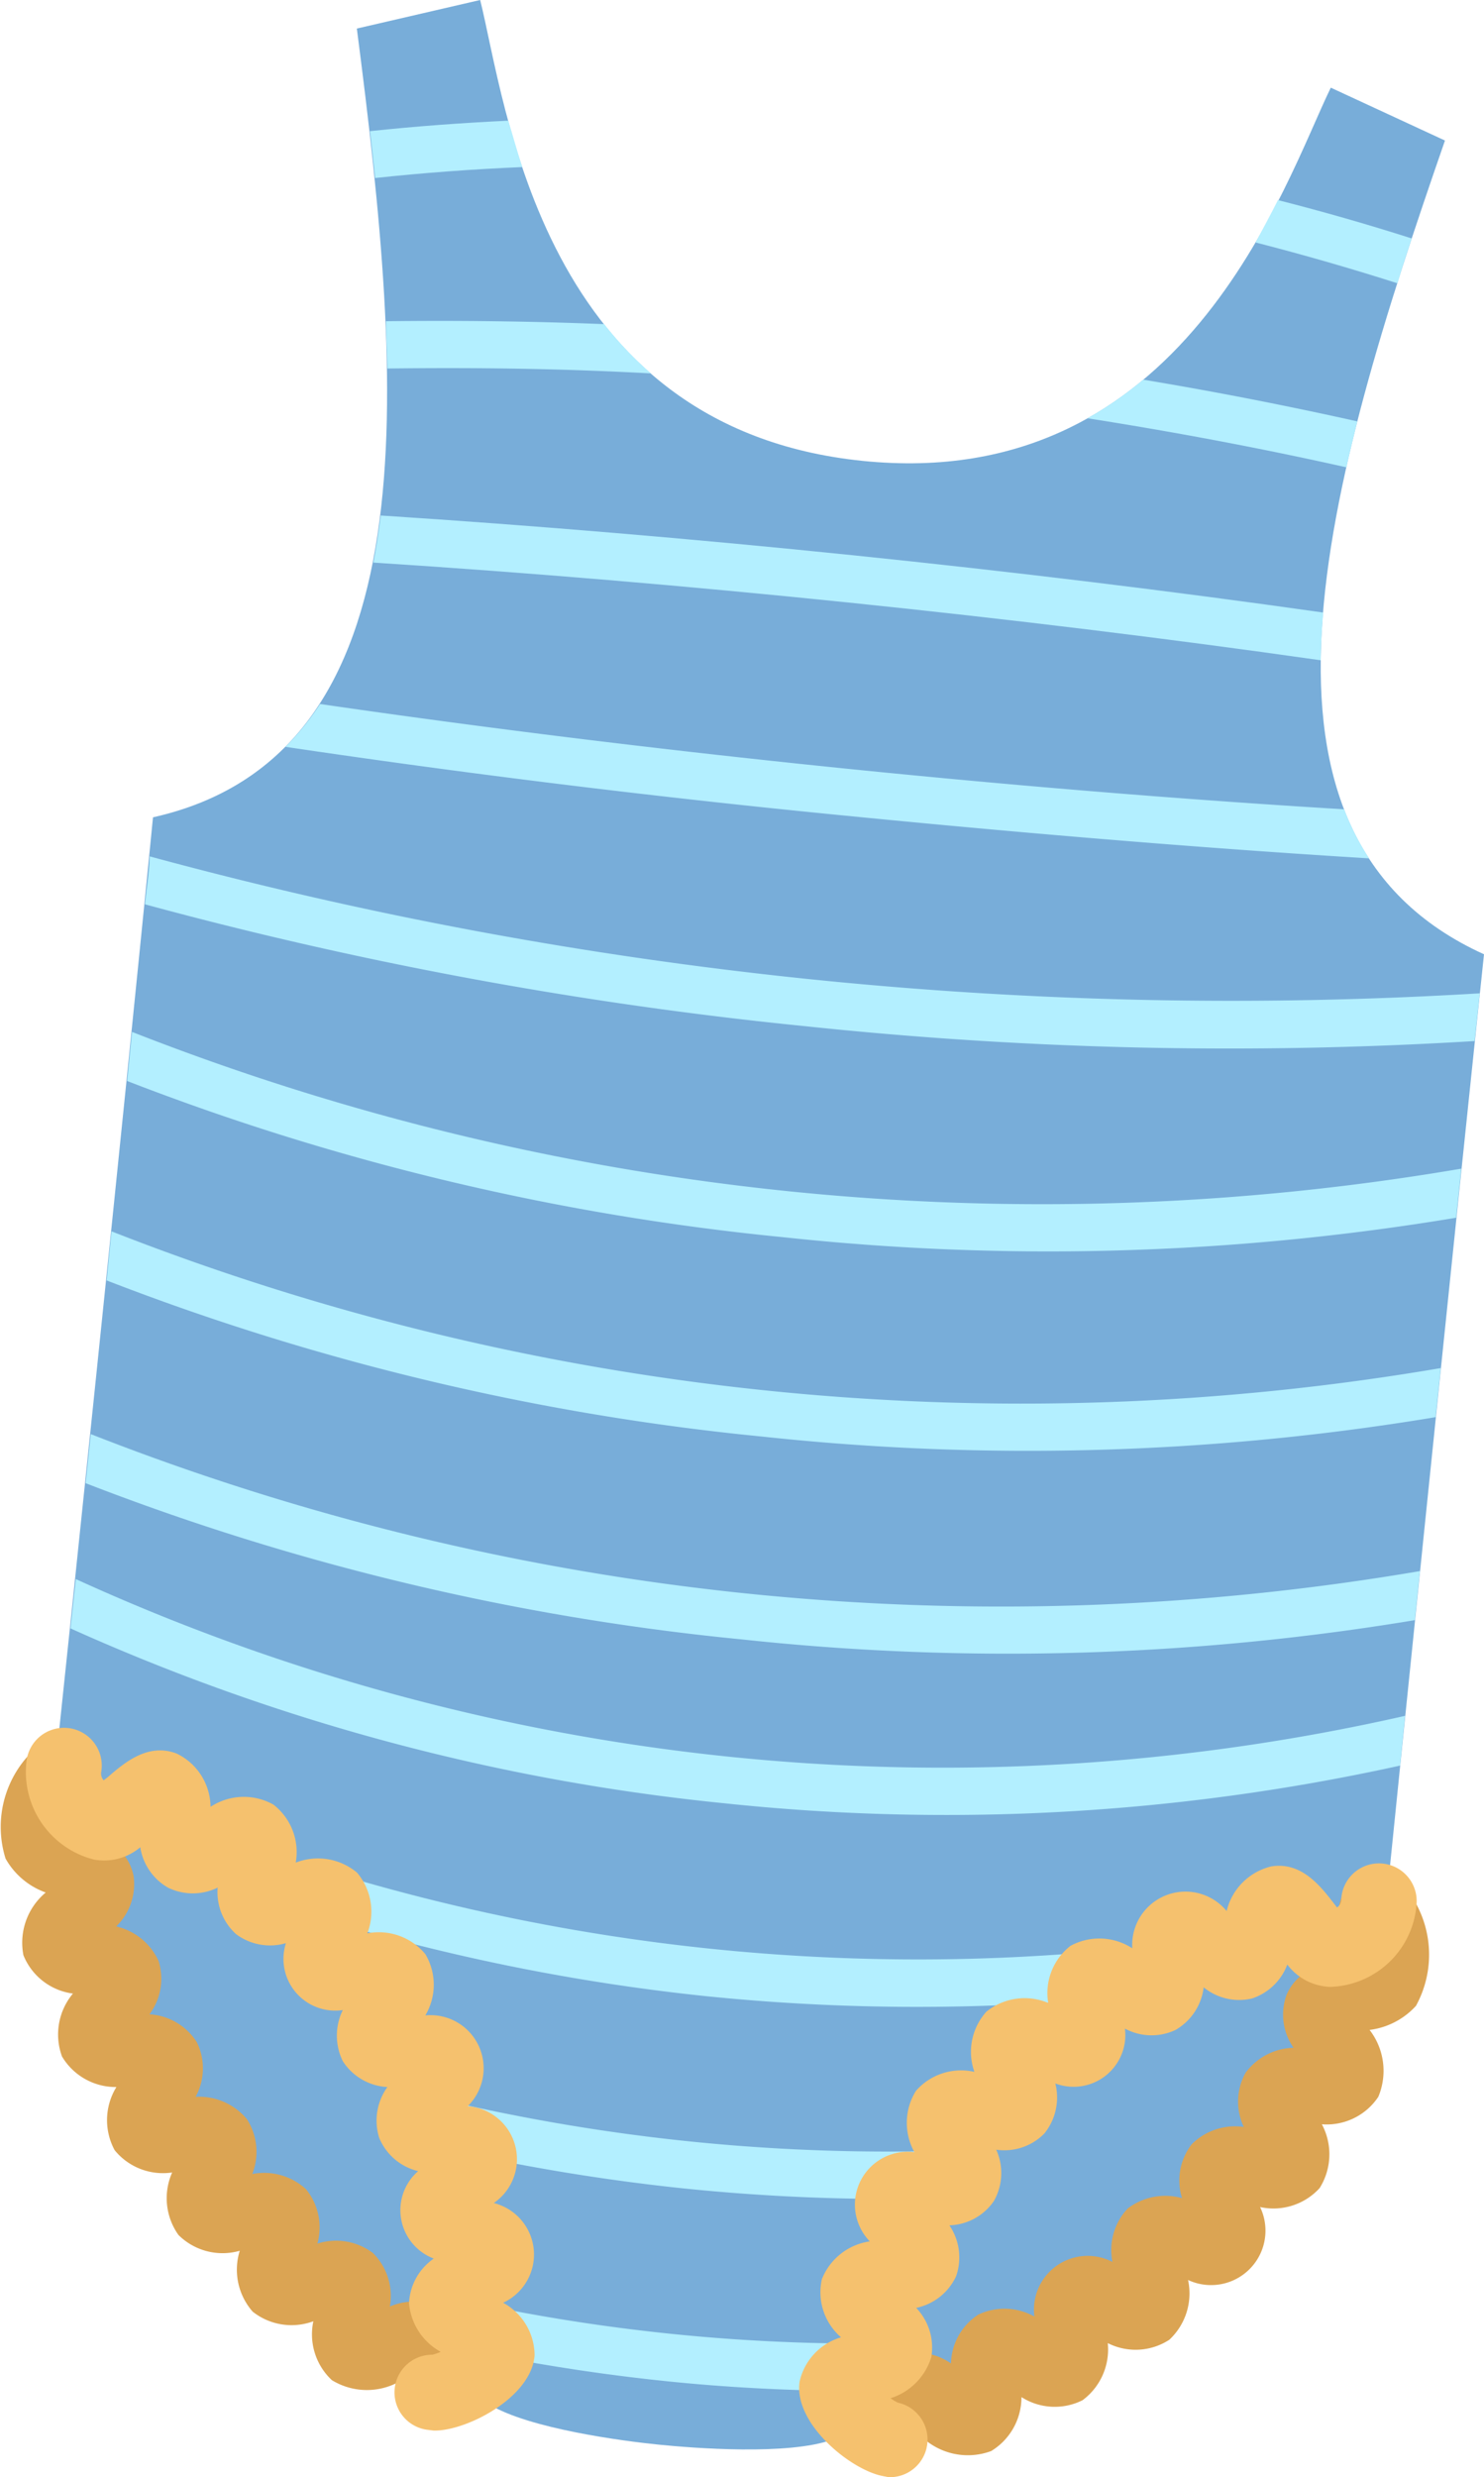 <svg xmlns="http://www.w3.org/2000/svg" viewBox="0 0 66.54 111.05"><title>item1</title><g id="Layer_2" data-name="Layer 2"><g id="Layer_1-2" data-name="Layer 1"><path d="M66.54,42.78C54.8,37.46,59.46,21.66,64.79,6.3L59.67,3.93c-2.09,4.3-6.56,18.21-21,16.73S22.69,4.64,21.53,0L16,1.28c2.09,16.13,3.44,32.54-9.14,35.36,0,0-1.42,14.53-4.74,46C2,90.88,9.68,102,21.94,107.79c1.79,1.09,6,1.64,7.58,1.8s5.82.49,7.79-.22c13.18-3.16,23-12.49,24.49-20.56C65,57.29,66.54,42.78,66.54,42.78Z" style="fill:#78add9"/><path d="M63.3,10.69q-2.94-.94-6-1.72c-.31.62-.66,1.26-1,1.9q3.23.83,6.36,1.83C62.86,12,63.08,11.36,63.3,10.69Z" style="fill:#b3efff"/><path d="M22.79,5.41c-2.08.1-4.15.25-6.2.47.08.71.16,1.41.23,2.1q3.27-.35,6.6-.49C23.18,6.78,23,6.08,22.79,5.41Z" style="fill:#b3efff"/><path d="M60.86,18.89c-3.14-.7-6.35-1.33-9.6-1.87a16.33,16.33,0,0,1-2.5,1.73c3.94.62,7.82,1.35,11.61,2.2C60.52,20.27,60.69,19.58,60.86,18.89Z" style="fill:#b3efff"/><path d="M27.09,14.53c-3.29-.13-6.56-.17-9.78-.13,0,.72.05,1.43.06,2.12,3.88-.05,7.84,0,11.82.22A16.19,16.19,0,0,1,27.09,14.53Z" style="fill:#b3efff"/><path d="M59.22,29.6c0-.7.05-1.42.11-2.14C45.65,25.52,30.85,24,17.07,23.11c-.09.72-.2,1.43-.33,2.11C30.58,26.11,45.48,27.64,59.22,29.6Z" style="fill:#b3efff"/><path d="M61.39,38.48a11.38,11.38,0,0,1-1.12-2.2c-14.9-.9-31.15-2.57-45.92-4.72a12.06,12.06,0,0,1-1.55,1.92c7.79,1.16,16,2.18,24.24,3S53.53,38,61.39,38.48Z" style="fill:#b3efff"/><path d="M66.12,46.67c.09-.86.17-1.57.23-2.14A184.9,184.9,0,0,1,6.71,38.39c0,.57-.12,1.29-.21,2.15A182.11,182.11,0,0,0,36.07,46,181.07,181.07,0,0,0,66.12,46.67Z" style="fill:#b3efff"/><path d="M65.29,54.59c.08-.77.16-1.5.23-2.2a111.66,111.66,0,0,1-59.6-6.13c-.07.69-.14,1.43-.22,2.2a111.46,111.46,0,0,0,29.39,7A111.39,111.39,0,0,0,65.29,54.59Z" style="fill:#b3efff"/><path d="M64.37,63.53c.08-.77.16-1.51.23-2.2A111.66,111.66,0,0,1,5,55.2c-.07.69-.14,1.43-.22,2.2a111.46,111.46,0,0,0,29.39,7A111.39,111.39,0,0,0,64.37,63.53Z" style="fill:#b3efff"/><path d="M63.44,72.63c.08-.77.15-1.51.23-2.2a111.65,111.65,0,0,1-59.6-6.14c-.07.7-.15,1.43-.23,2.2a111.16,111.16,0,0,0,29.39,7A111.48,111.48,0,0,0,63.44,72.63Z" style="fill:#b3efff"/><path d="M21.26,103.24l.16,2.21q4.17.85,8.39,1.29c2.77.29,5.56.43,8.34.45l.77-2.13A83.83,83.83,0,0,1,21.26,103.24Z" style="fill:#b3efff"/><path d="M19.29,94l.51,2.3a91.09,91.09,0,0,0,10.9,1.81,90.35,90.35,0,0,0,11,.45l1.15-2.16A87.12,87.12,0,0,1,19.29,94Z" style="fill:#b3efff"/><path d="M31.59,89.48a93.41,93.41,0,0,0,16.72.21L49,87.5A90.44,90.44,0,0,1,15.09,84l.75,2.42A92.22,92.22,0,0,0,31.59,89.48Z" style="fill:#b3efff"/><path d="M62.78,79.15c.07-.76.15-1.5.22-2.23A93.6,93.6,0,0,1,3.4,70.79Q3.28,71.88,3.16,73a94.22,94.22,0,0,0,29.32,7.84A94.6,94.6,0,0,0,62.78,79.15Z" style="fill:#b3efff"/><path d="M19.29,108.76a1.69,1.69,0,0,1-1.41-1.62c0-.13,0-.25,0-.36a3,3,0,0,1-3-.08,2.81,2.81,0,0,1-.83-2.64,2.81,2.81,0,0,1-2.72-.43,2.85,2.85,0,0,1-.58-2.73A2.8,2.8,0,0,1,8,100.19a2.84,2.84,0,0,1-.28-2.8,2.79,2.79,0,0,1-2.58-1,2.83,2.83,0,0,1,.08-2.83,2.8,2.8,0,0,1-2.44-1.37,2.86,2.86,0,0,1,.49-2.82,2.78,2.78,0,0,1-2.22-1.72,2.93,2.93,0,0,1,1-2.81A3.36,3.36,0,0,1,.25,83.32a4.75,4.75,0,0,1,1.41-5A1.69,1.69,0,0,1,4,80.78a2.11,2.11,0,0,0-.58.94l.18.09c.9.42,2.13,1,2.39,2.29a2.64,2.64,0,0,1-.78,2.26,2.77,2.77,0,0,1,1.9,1.55,2.65,2.65,0,0,1-.41,2.39,2.71,2.71,0,0,1,2.12,1.24A2.65,2.65,0,0,1,8.77,94a2.78,2.78,0,0,1,2.3,1,2.7,2.7,0,0,1,.24,2.46,2.77,2.77,0,0,1,2.41.68,2.7,2.7,0,0,1,.51,2.44,2.75,2.75,0,0,1,2.49.42,2.7,2.7,0,0,1,.76,2.4,2.75,2.75,0,0,1,2.53.19c.79.57,1.22,1.76,1.26,3.53a1.7,1.7,0,0,1-1.66,1.73A1.73,1.73,0,0,1,19.29,108.76ZM3.38,82.08h0Z" style="fill:#dba453"/><path d="M19.12,108.92a1.69,1.69,0,0,1,.27-3.36,2.08,2.08,0,0,0,.37-.13,2.75,2.75,0,0,1-1.42-2.18,2.57,2.57,0,0,1,1.11-2,2.32,2.32,0,0,1-.7-3.92A2.52,2.52,0,0,1,17,95.83a2.58,2.58,0,0,1,.37-2.27,2.53,2.53,0,0,1-2-1.16,2.6,2.6,0,0,1,0-2.29,2.32,2.32,0,0,1-2.55-3,2.54,2.54,0,0,1-2.23-.4,2.53,2.53,0,0,1-.83-2.09,2.53,2.53,0,0,1-2.23,0,2.53,2.53,0,0,1-1.24-1.81,2.51,2.51,0,0,1-2.09.55,4.05,4.05,0,0,1-3-4.49,1.69,1.69,0,0,1,3.34.56.45.45,0,0,0,.11.38l.18-.14c.76-.66,1.81-1.55,3.09-1.06A2.68,2.68,0,0,1,9.44,81a2.71,2.71,0,0,1,2.82-.1,2.69,2.69,0,0,1,1,2.6,2.73,2.73,0,0,1,2.75.45,2.7,2.7,0,0,1,.46,2.72,2.71,2.71,0,0,1,2.6.93,2.68,2.68,0,0,1,0,2.75,2.38,2.38,0,0,1,1.9,4.07,2.38,2.38,0,0,1,1.17,4.34,2.38,2.38,0,0,1,.42,4.47,2.7,2.7,0,0,1,1.41,2.36c-.14,1.9-3.09,3.41-4.53,3.37Zm.33-3.36h0ZM5,80.07Z" style="fill:#f5c16e"/><path d="M39.38,110.82a1.69,1.69,0,0,1-1.26-2c.4-1.72,1.05-2.8,2-3.19a2.76,2.76,0,0,1,2.52.32,2.68,2.68,0,0,1,1.23-2.19,2.74,2.74,0,0,1,2.51.09,2.41,2.41,0,0,1,3.5-2.45A2.71,2.71,0,0,1,50.57,99,2.79,2.79,0,0,1,53,98.54a2.65,2.65,0,0,1,.43-2.41,2.75,2.75,0,0,1,2.34-.78,2.65,2.65,0,0,1,.08-2.43A2.76,2.76,0,0,1,58,91.8a2.59,2.59,0,0,1-.31-2.38c.52-1.2,1.84-1.52,2.81-1.76l.2,0a2.22,2.22,0,0,0-.38-1,1.69,1.69,0,1,1,2.8-1.9,4.77,4.77,0,0,1,.37,5.16,3.38,3.38,0,0,1-2.08,1.08,3,3,0,0,1,.39,3,2.78,2.78,0,0,1-2.53,1.23,2.85,2.85,0,0,1-.1,2.86,2.8,2.8,0,0,1-2.67.85,2.44,2.44,0,0,1-3.23,3.27,2.84,2.84,0,0,1-.84,2.68,2.77,2.77,0,0,1-2.76.15,2.83,2.83,0,0,1-1.13,2.56,2.78,2.78,0,0,1-2.74-.14,2.82,2.82,0,0,1-1.36,2.42,3,3,0,0,1-3-.54l-.09.35a1.69,1.69,0,0,1-1.71,1.31A1.92,1.92,0,0,1,39.38,110.82ZM60.71,88h0Z" style="fill:#dba453"/><path d="M39.59,111c-1.42-.26-4-2.33-3.74-4.22a2.68,2.68,0,0,1,1.86-2,2.67,2.67,0,0,1-.86-2.6A2.72,2.72,0,0,1,39,100.48a2.37,2.37,0,0,1,2-4,2.71,2.71,0,0,1,.07-2.75,2.69,2.69,0,0,1,2.62-.85,2.69,2.69,0,0,1,.54-2.7A2.73,2.73,0,0,1,47,89.79a2.68,2.68,0,0,1,1-2.56,2.71,2.71,0,0,1,2.77.11A2.39,2.39,0,0,1,55,85.67a2.71,2.71,0,0,1,2-2c1.35-.22,2.2.87,2.81,1.66l.14.18a.42.42,0,0,0,.19-.35,1.69,1.69,0,1,1,3.38.13,4,4,0,0,1-3.87,3.78,2.51,2.51,0,0,1-1.93-1,2.54,2.54,0,0,1-1.58,1.52,2.51,2.51,0,0,1-2.17-.5A2.55,2.55,0,0,1,52.71,91a2.51,2.51,0,0,1-2.27-.06,2.32,2.32,0,0,1-3.12,2.46,2.57,2.57,0,0,1-.49,2.24,2.51,2.51,0,0,1-2.16.73,2.54,2.54,0,0,1-.1,2.29,2.5,2.5,0,0,1-2,1.1,2.56,2.56,0,0,1,.3,2.28,2.53,2.53,0,0,1-1.79,1.42,2.57,2.57,0,0,1,.68,2.2,2.78,2.78,0,0,1-1.83,1.85,1.81,1.81,0,0,0,.33.2,1.69,1.69,0,0,1-.42,3.34Zm.64-3.32h0Zm19.29-22Z" style="fill:#f5c16e"/></g></g></svg>